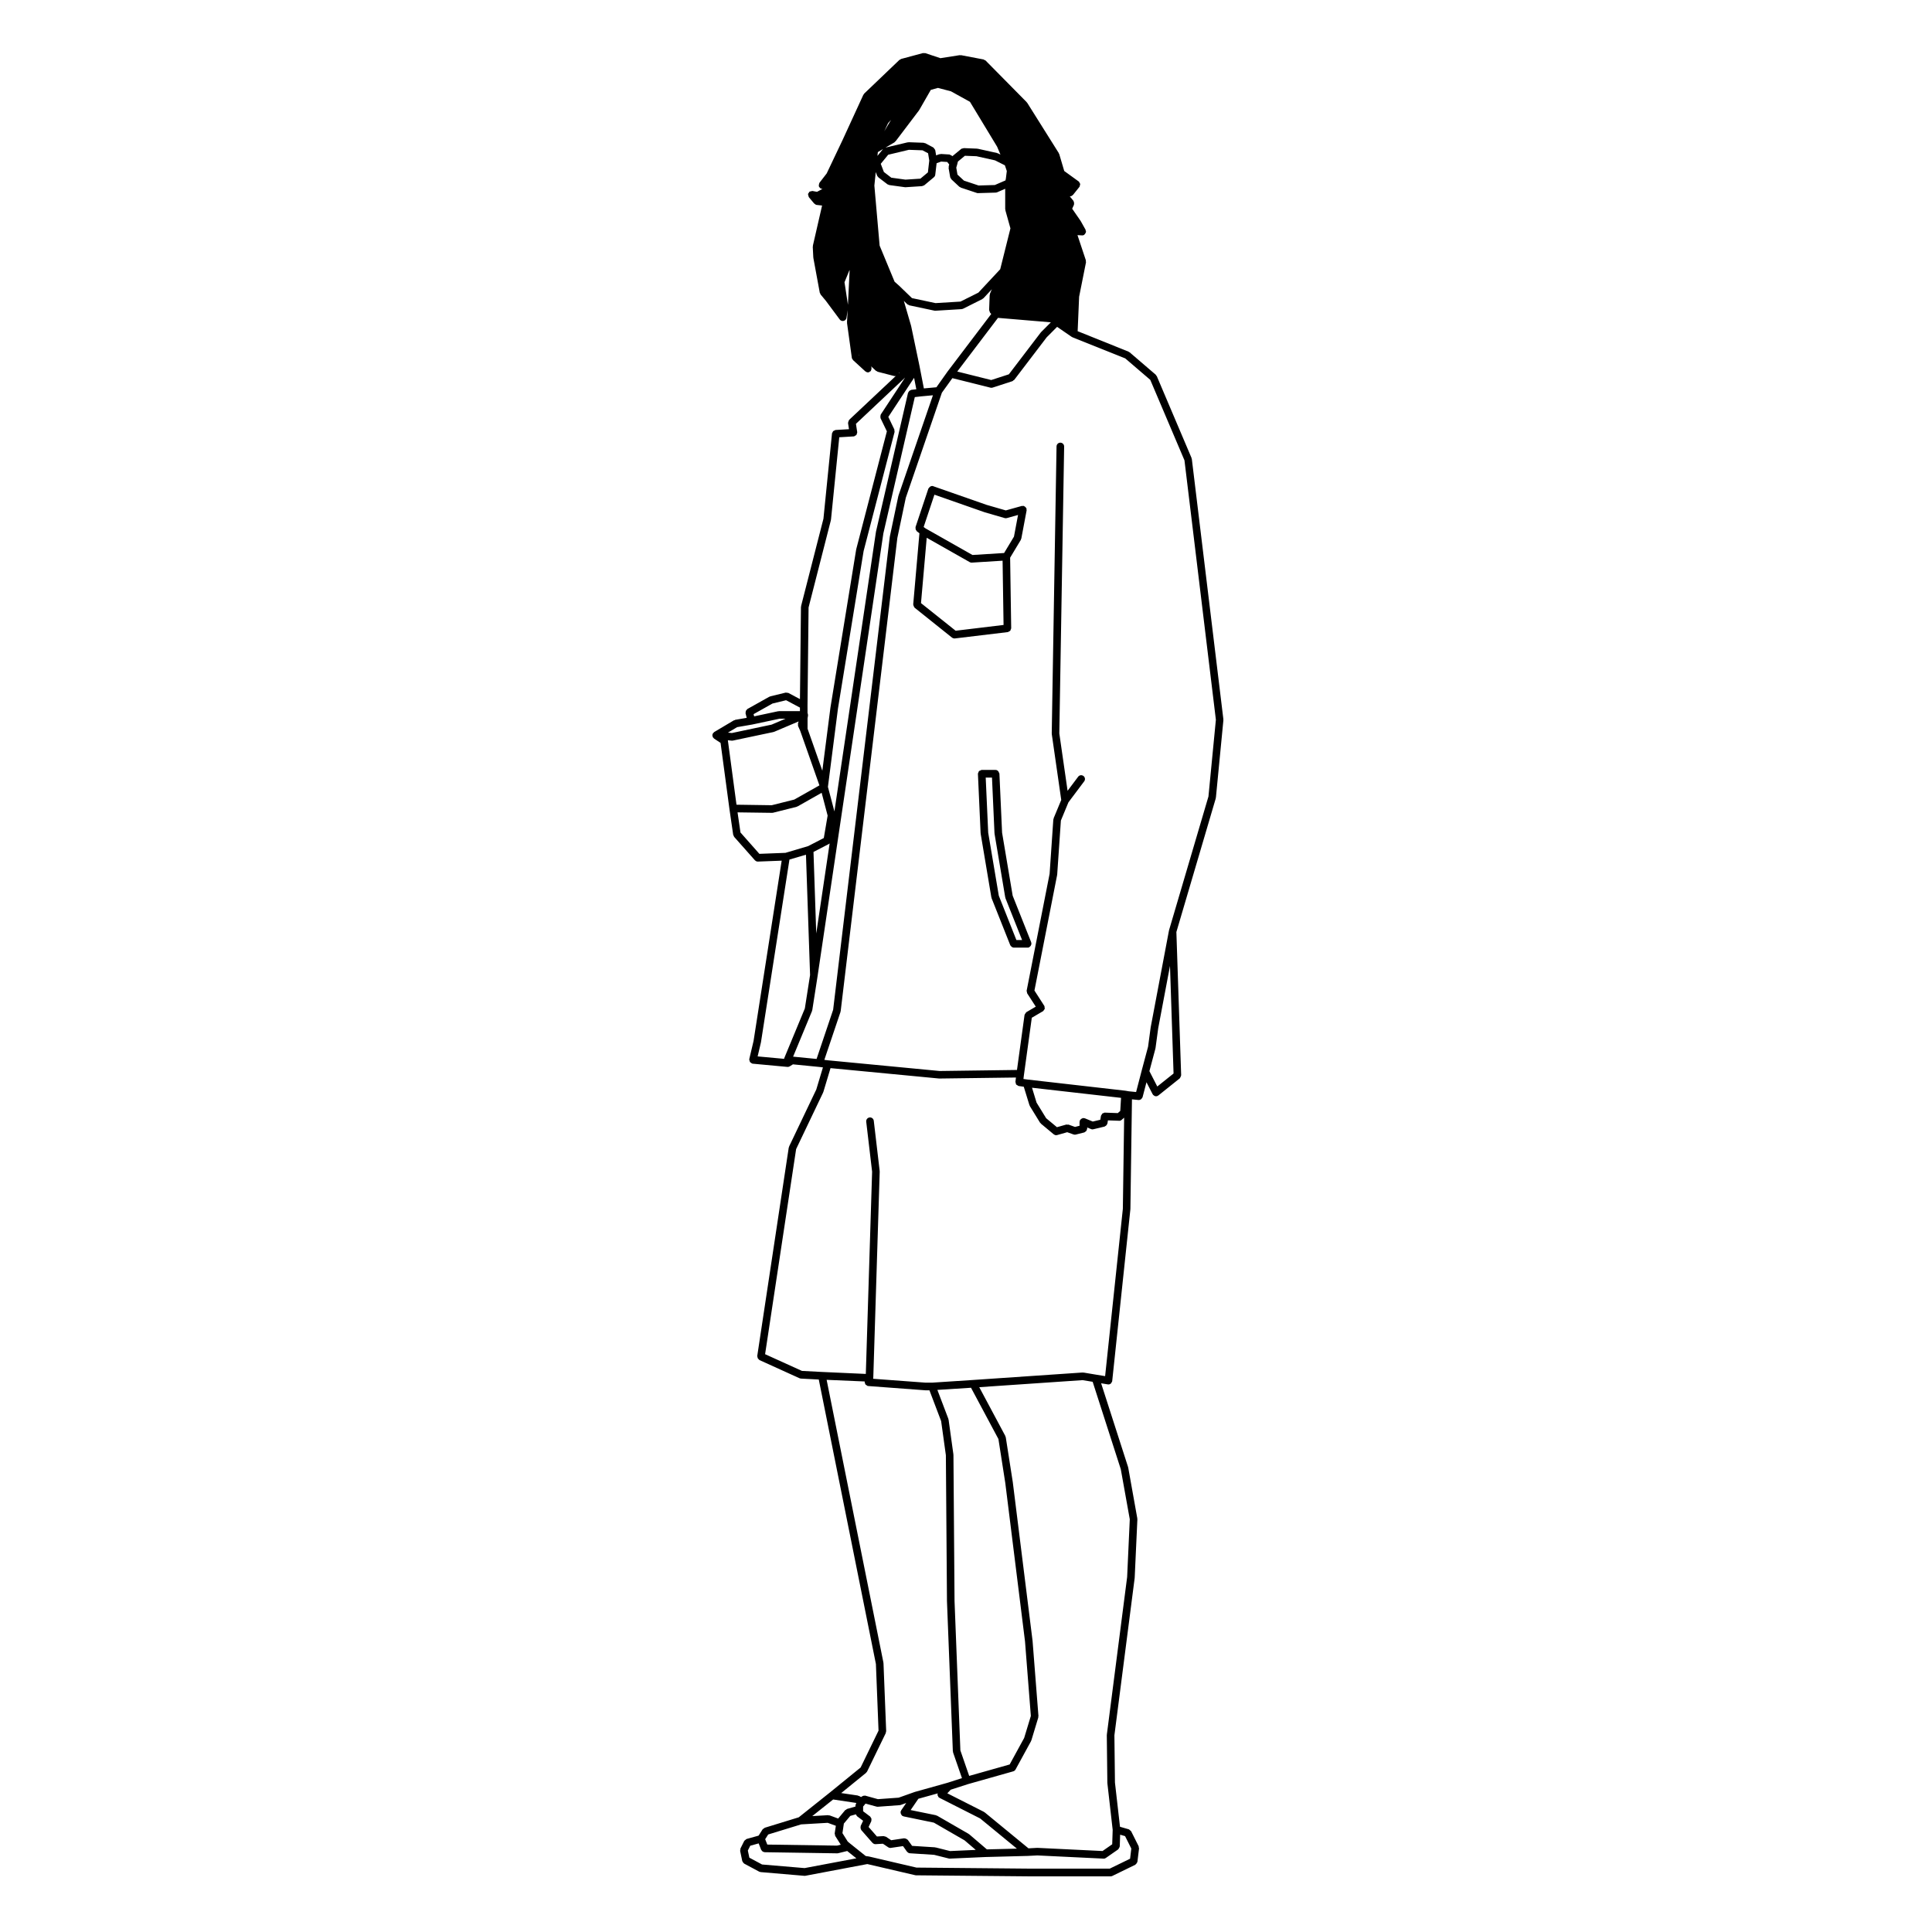 <?xml version="1.0" encoding="UTF-8"?>
<!-- Uploaded to: SVG Repo, www.svgrepo.com, Generator: SVG Repo Mixer Tools -->
<svg fill="#000000" width="800px" height="800px" version="1.1" viewBox="144 144 512 512" xmlns="http://www.w3.org/2000/svg">
 <g>
  <path d="m429.59 231.77 0.387-9.125 1.824-9.141c0.02-0.098-0.047-0.168-0.051-0.258-0.004-0.09 0.047-0.168 0.016-0.258l-2.223-6.68 1.215 0.07h0.055c0.168 0 0.332-0.039 0.492-0.125 0.039-0.023 0.039-0.074 0.074-0.102 0.109-0.082 0.172-0.188 0.246-0.309 0.066-0.105 0.121-0.195 0.141-0.312 0.012-0.039 0.051-0.07 0.051-0.105 0.004-0.105-0.07-0.172-0.098-0.266-0.02-0.102 0.016-0.191-0.035-0.281l-1.273-2.273c-0.004-0.016-0.023-0.016-0.035-0.031-0.012-0.016 0-0.035-0.016-0.055l-2.223-3.211 0.469-1.031c0.031-0.059-0.004-0.109 0.012-0.172 0.035-0.125 0.031-0.23 0.012-0.363-0.016-0.133-0.039-0.242-0.105-0.359-0.031-0.051-0.012-0.109-0.051-0.156l-0.973-1.195c0.02 0.004 0.039 0.004 0.059 0.004 0.293 0 0.523-0.141 0.715-0.344 0.02-0.02 0.055-0.012 0.074-0.035l1.703-2.125c0.004-0.004 0-0.02 0.012-0.031 0.004-0.004 0.016-0.004 0.02-0.012 0.074-0.105 0.051-0.227 0.082-0.336 0.039-0.133 0.109-0.258 0.098-0.383-0.016-0.125-0.117-0.211-0.176-0.324-0.066-0.105-0.074-0.246-0.18-0.328-0.012-0.004-0.02-0.004-0.023-0.004-0.012-0.012-0.012-0.02-0.016-0.023l-3.836-2.777-1.324-4.488c-0.016-0.051-0.07-0.066-0.09-0.109-0.02-0.047 0.004-0.098-0.023-0.137l-8.367-13.324c-0.02-0.035-0.066-0.035-0.09-0.07-0.023-0.031-0.016-0.074-0.047-0.105l-10.906-11.047c-0.082-0.082-0.188-0.07-0.281-0.117-0.098-0.047-0.145-0.141-0.25-0.16l-5.953-1.133c-0.059-0.012-0.109 0.039-0.172 0.039-0.066-0.004-0.105-0.055-0.172-0.051l-5.144 0.805-4.016-1.34c-0.105-0.031-0.195 0.023-0.297 0.023-0.102-0.004-0.188-0.066-0.289-0.039l-5.812 1.559c-0.09 0.023-0.125 0.109-0.207 0.156-0.074 0.047-0.168 0.023-0.23 0.09l-9.344 8.934c-0.051 0.051-0.039 0.121-0.082 0.176-0.039 0.055-0.105 0.066-0.137 0.133l-5.527 12.031-4.195 8.824-1.914 2.469c-0.02 0.023-0.012 0.059-0.023 0.09-0.074 0.105-0.074 0.227-0.102 0.352-0.023 0.133-0.066 0.246-0.035 0.379 0.004 0.035-0.02 0.059-0.012 0.098 0.055 0.172 0.176 0.297 0.301 0.414 0.023 0.023 0.02 0.066 0.047 0.086 0.004 0.004 0.016 0.004 0.02 0.004 0.172 0.125 0.379 0.207 0.598 0.207h0.004l-1.449 0.77-1.211-0.223c-0.016 0-0.031 0.016-0.051 0.012-0.109-0.012-0.207 0.047-0.316 0.07-0.152 0.031-0.309 0.039-0.43 0.133-0.004 0.004-0.02 0.004-0.023 0.012-0.074 0.059-0.07 0.152-0.117 0.227-0.086 0.121-0.203 0.211-0.23 0.367 0 0.016 0.016 0.031 0.012 0.051-0.016 0.121 0.051 0.238 0.086 0.359 0.035 0.133 0.035 0.262 0.109 0.367 0.012 0.016 0.004 0.031 0.016 0.047l1.402 1.676 0.016 0.016c0.023 0.031 0.07 0.02 0.102 0.051 0.152 0.145 0.328 0.289 0.559 0.309l1.426 0.16-2.445 10.656c-0.012 0.051 0.031 0.098 0.023 0.141-0.004 0.047-0.051 0.086-0.051 0.137l0.145 2.832c0.004 0.02 0.031 0.039 0.031 0.059 0.004 0.031-0.02 0.047-0.016 0.07l1.699 9.211c0.02 0.105 0.105 0.168 0.156 0.262 0.031 0.066 0.012 0.141 0.059 0.203l1.402 1.684 3.668 4.934h0.004c0.152 0.207 0.383 0.359 0.66 0.398 0.051 0.004 0.102 0.012 0.145 0.012 0.207 0 0.418-0.07 0.598-0.195 0.012-0.012 0.004-0.023 0.016-0.031 0.191-0.152 0.332-0.363 0.371-0.621 0-0.012 0.004-0.012 0.004-0.02l0.309-2.035-0.18 3.254c0 0.035 0.035 0.059 0.035 0.098 0 0.035-0.031 0.066-0.023 0.102l1.273 9.211c0.023 0.191 0.141 0.328 0.258 0.469 0.031 0.047 0.023 0.105 0.066 0.137l3.258 2.984c0.016 0.012 0.039 0.004 0.055 0.02 0.176 0.145 0.387 0.242 0.625 0.242 0.105 0 0.215-0.02 0.328-0.055 0.09-0.035 0.121-0.125 0.195-0.176 0.07-0.051 0.16-0.035 0.215-0.102 0.039-0.039 0.023-0.102 0.055-0.141 0.074-0.105 0.098-0.211 0.121-0.344 0.023-0.133 0.051-0.242 0.023-0.371-0.012-0.051 0.023-0.098 0.004-0.145l-0.098-0.281 1.289 1.203c0.074 0.066 0.168 0.055 0.25 0.102 0.07 0.039 0.105 0.117 0.188 0.141l4.387 1.133c0.086 0.02 0.168 0.031 0.25 0.031 0.086 0 0.145-0.059 0.227-0.082l-12.395 11.656c-0.023 0.023-0.016 0.059-0.039 0.09-0.09 0.102-0.105 0.215-0.152 0.344-0.047 0.125-0.102 0.227-0.09 0.359 0.004 0.035-0.031 0.066-0.023 0.102l0.25 1.594-3.566 0.211c-0.121 0.012-0.195 0.105-0.309 0.152-0.117 0.051-0.238 0.074-0.316 0.156-0.082 0.082-0.105 0.191-0.156 0.297-0.051 0.105-0.145 0.176-0.156 0.301l-2.266 22.602-5.93 23.164c-0.012 0.047 0.023 0.082 0.02 0.121-0.004 0.039-0.051 0.074-0.051 0.117l-0.266 24.41-3.066-1.633c-0.117-0.059-0.242-0.02-0.363-0.035-0.117-0.016-0.227-0.086-0.348-0.055l-4.109 0.996c-0.051 0.016-0.07 0.066-0.109 0.086-0.039 0.02-0.098-0.012-0.137 0.02l-5.805 3.25c-0.086 0.051-0.102 0.141-0.16 0.207-0.102 0.098-0.176 0.168-0.23 0.293s-0.055 0.238-0.055 0.371c0 0.09-0.059 0.16-0.039 0.25l0.309 1.219-3.043 0.523c-0.07 0.016-0.102 0.082-0.16 0.105-0.059 0.02-0.121-0.012-0.18 0.023l-5.246 3.117c-0.023 0.016-0.023 0.055-0.055 0.074-0.066 0.039-0.105 0.102-0.152 0.156-0.035 0.035-0.09 0.035-0.117 0.082-0.035 0.051-0.012 0.109-0.031 0.168-0.035 0.082-0.086 0.133-0.098 0.215-0.012 0.031-0.039 0.039-0.039 0.07-0.004 0.059 0.039 0.102 0.047 0.152 0.004 0.105 0.031 0.191 0.07 0.293 0.02 0.059-0.012 0.117 0.023 0.176 0.012 0.02 0.047 0.012 0.059 0.031 0.047 0.07 0.102 0.105 0.16 0.168 0.039 0.035 0.039 0.102 0.086 0.125l1.75 1.16 2.352 17.531s0.004 0.004 0.004 0.012h-0.004l0.992 6.812c0.02 0.121 0.105 0.195 0.168 0.309 0.035 0.07 0.02 0.156 0.074 0.223l5.523 6.231c0.012 0.012 0.031 0.012 0.039 0.02 0.188 0.191 0.434 0.316 0.719 0.316 0.012 0 0.023 0 0.039-0.004l6.289-0.242-7.453 47.785-1.129 4.769c-0.004 0.031 0.02 0.051 0.016 0.082-0.004 0.02-0.035 0.031-0.035 0.059-0.012 0.117 0.07 0.195 0.098 0.309 0.031 0.125 0.035 0.258 0.109 0.363 0.074 0.105 0.191 0.145 0.301 0.215 0.098 0.059 0.152 0.168 0.266 0.188 0.039 0.012 0.086 0.012 0.121 0.02 0.004 0 0.012 0.012 0.016 0.012l9.211 0.855h0.098c0.18 0 0.367-0.051 0.527-0.156l0.84-0.523 6.883 0.68h0.02l1.043 0.125-1.758 5.863-7.203 15.094c-0.023 0.051 0.004 0.102-0.012 0.145-0.016 0.047-0.07 0.082-0.082 0.125l-8.352 55.262c-0.016 0.102 0.055 0.168 0.066 0.258 0.016 0.125 0.023 0.238 0.09 0.352 0.066 0.117 0.145 0.188 0.258 0.277 0.066 0.059 0.09 0.145 0.172 0.188l10.625 4.82c0.105 0.051 0.223 0.059 0.328 0.07 0.016 0 0.023 0.02 0.035 0.02l4.734 0.246 15.141 75.395 0.695 17.652-4.746 9.77-8.188 6.66-8.211 6.543-8.941 2.746c-0.004 0-0.004 0.012-0.004 0.012l-0.074 0.02c-0.105 0.031-0.156 0.137-0.246 0.195-0.105 0.082-0.238 0.105-0.312 0.215l-1.059 1.664-3.176 0.887c-0.012 0-0.016 0.012-0.02 0.02-0.125 0.031-0.203 0.145-0.309 0.238-0.105 0.082-0.227 0.137-0.289 0.246-0.004 0.012-0.016 0.012-0.02 0.02l-0.992 1.988c-0.055 0.105-0.012 0.215-0.023 0.324-0.016 0.117-0.09 0.215-0.066 0.332l0.562 2.684c0.004 0.02 0.023 0.031 0.031 0.039 0.02 0.082 0.082 0.125 0.109 0.195 0.086 0.145 0.172 0.289 0.312 0.383 0.023 0.012 0.031 0.051 0.055 0.059l3.969 2.125c0.105 0.059 0.215 0.07 0.324 0.09 0.023 0 0.039 0.031 0.066 0.031l11.617 0.992h0.09c0.059 0 0.121-0.012 0.188-0.02l16.332-3.09h0.09l12.637 2.941c0.074 0.02 0.145 0.031 0.215 0.031h0.004l30.18 0.277h0.012 21.391c0.145 0 0.301-0.031 0.438-0.102l6.098-2.973c0.047-0.02 0.051-0.07 0.086-0.102 0.125-0.082 0.203-0.188 0.281-0.312 0.059-0.102 0.117-0.168 0.141-0.266 0.012-0.051 0.051-0.07 0.055-0.105l0.43-3.543c0.016-0.105-0.059-0.188-0.082-0.289-0.016-0.102 0.023-0.195-0.02-0.289l-1.988-3.965c-0.004-0.012-0.016-0.012-0.016-0.02-0.066-0.105-0.191-0.168-0.293-0.246-0.105-0.09-0.176-0.207-0.309-0.246-0.004 0-0.004-0.012-0.016-0.012l-2.324-0.672-1.336-11.73-0.145-12.516 5.375-41.711c0-0.02-0.016-0.031-0.012-0.051 0-0.012 0.016-0.02 0.016-0.039l0.711-15.445c0.004-0.039-0.035-0.07-0.039-0.105 0-0.039 0.035-0.07 0.023-0.105l-2.41-13.461c-0.004-0.031-0.031-0.039-0.035-0.059-0.012-0.031 0.012-0.051 0.004-0.082l-7.152-22.227 1.777 0.297h0.055 0.004c0.039 0.012 0.074 0.012 0.105 0.012 0.25 0 0.48-0.102 0.656-0.246 0.059-0.059 0.07-0.137 0.109-0.207 0.09-0.117 0.195-0.227 0.227-0.395 0-0.012-0.012-0.02-0.012-0.031 0.004-0.012 0.016-0.012 0.016-0.031l4.812-45.48c0.004-0.012-0.012-0.02-0.012-0.039 0-0.02 0.02-0.031 0.02-0.051l0.414-29.074 1.738 0.176h0.105c0.012 0 0.016-0.012 0.02-0.012 0.23 0 0.441-0.09 0.613-0.238 0.066-0.051 0.086-0.125 0.133-0.195 0.074-0.102 0.172-0.176 0.207-0.312l1.031-3.953 1.629 3.168c0.02 0.039 0.059 0.059 0.086 0.102 0.016 0.02 0.004 0.051 0.023 0.082 0.023 0.031 0.066 0.02 0.09 0.039 0.191 0.195 0.43 0.332 0.699 0.332 0.152 0 0.312-0.039 0.457-0.105 0.031-0.02 0.035-0.059 0.059-0.07 0.035-0.031 0.082-0.02 0.109-0.039l5.668-4.535c0.02-0.02 0.016-0.051 0.035-0.07 0.102-0.09 0.121-0.207 0.18-0.324 0.055-0.125 0.125-0.227 0.133-0.363 0-0.02 0.031-0.039 0.023-0.07l-1.266-37.953 10.434-35.406c0.012-0.035-0.016-0.066-0.012-0.098 0.012-0.039 0.047-0.059 0.051-0.102l1.988-20.547c0.004-0.039-0.035-0.07-0.035-0.105s0.035-0.066 0.031-0.105l-8.363-68.996c-0.004-0.055-0.059-0.082-0.07-0.125-0.016-0.051 0.02-0.102-0.004-0.145l-9.211-21.684c-0.031-0.074-0.109-0.102-0.16-0.16s-0.047-0.152-0.105-0.207l-6.938-5.953c-0.047-0.039-0.105-0.02-0.16-0.051-0.051-0.031-0.066-0.102-0.117-0.117zm-9.691 0.238c-0.02 0.02-0.012 0.051-0.031 0.07-0.016 0.02-0.047 0.016-0.059 0.035l-8.449 11.082-4.676 1.516-9-2.25 10.793-14.223 14.012 1.18zm-37.793 43.32c-0.004 0.02 0.012 0.039 0.004 0.066-0.004 0.023-0.035 0.031-0.039 0.055l-2.262 10.77c0 0.016 0.016 0.031 0.012 0.047-0.004 0.02-0.02 0.023-0.023 0.039l-15.008 125.3-4.387 13.027-6.219-0.609 5.012-12.09c0.016-0.039-0.012-0.082 0-0.117 0.016-0.039 0.059-0.07 0.066-0.117l1.414-9.059v-0.012l17.426-117.28 8.332-36.113 1.691-0.195 3.113-0.289zm-29.953 94.684-6.91 0.266-5.008-5.656-0.777-5.336 9.16 0.125h0.016c0.082 0 0.16-0.012 0.246-0.031l6.238-1.566c0.031-0.012 0.039-0.047 0.07-0.055 0.059-0.023 0.121-0.016 0.18-0.051l6.375-3.606 1.586 6.039-1.012 5.945-4.141 2.141zm-12.805-33.312 3.93-0.68 0.004-0.004h0.031l7.262-1.547h1.594l-3.691 1.566-10.523 2.223-1.047-0.105zm4.356-3.445 5.012-2.812 3.606-0.875 3.668 1.953v0.934h-5.516c-0.039 0-0.066 0.039-0.105 0.039-0.039 0.004-0.07-0.023-0.105-0.02l-6.41 1.367zm-5.801 7.027c0.035 0.004 0.07 0.004 0.105 0.004 0.07 0 0.137-0.012 0.207-0.02l10.77-2.273c0.02-0.012 0.031-0.031 0.047-0.031 0.051-0.016 0.102-0.012 0.141-0.031l6.473-2.746-0.172 0.516c-0.039 0.117 0.02 0.23 0.023 0.348 0 0.133-0.051 0.258 0.012 0.379l0.555 1.25 5.09 14.453-6.656 3.762-5.977 1.5-9.344-0.137-2.289-17.086zm28.164-8.504 6.797-41.742 8.207-31.559c0.031-0.117-0.035-0.215-0.051-0.332-0.012-0.117 0.039-0.238-0.02-0.352l-1.586-3.305 6.828-10.363 0.59 3.031-1.328 0.156c-0.086 0.012-0.125 0.086-0.203 0.105-0.121 0.051-0.215 0.09-0.312 0.176-0.105 0.09-0.156 0.18-0.215 0.309-0.035 0.07-0.109 0.105-0.133 0.18l-8.504 36.84c0 0.016 0.012 0.023 0.012 0.047-0.004 0.016-0.02 0.02-0.023 0.035l-11 74.031-1.719-6.504zm16.133-88.906c0.004-0.031-0.016-0.059-0.016-0.086 0.004-0.031 0.035-0.051 0.039-0.082l0.098 0.047zm-21.887 148.51-0.73-21.609 4.106-2.121c0.035-0.016 0.035-0.059 0.066-0.082 0.035-0.02 0.074-0.016 0.105-0.035zm31.84-144.75-3.32 0.301-1.094-5.621v-0.012l-0.289-1.414h-0.004v-0.004l-1.988-9.496c0-0.016-0.02-0.02-0.023-0.035 0-0.016 0.012-0.031 0.004-0.039l-1.914-6.574 0.957 0.926c0.074 0.07 0.176 0.059 0.266 0.105 0.086 0.039 0.125 0.125 0.223 0.145l6.66 1.414c0.074 0.02 0.141 0.023 0.211 0.023 0.02 0 0.039-0.004 0.059-0.004l6.949-0.422c0.02-0.004 0.031-0.023 0.051-0.031 0.117-0.012 0.23-0.02 0.336-0.082l5.098-2.551c0.066-0.031 0.074-0.102 0.121-0.137s0.117-0.031 0.16-0.074l2.231-2.394-0.492 1.164c-0.023 0.059 0.016 0.125 0 0.191-0.016 0.059-0.074 0.102-0.082 0.16l-0.141 3.934v0.012l-0.004 0.031c-0.004 0.121 0.086 0.211 0.121 0.324 0.039 0.125 0.031 0.266 0.121 0.371l0.316 0.363-11.547 15.219c-0.004 0.004 0 0.012-0.004 0.016s-0.012 0.004-0.012 0.004zm-4.598-73.391c0.016-0.023 0.004-0.055 0.02-0.082 0.012-0.016 0.039-0.012 0.051-0.031l3.047-5.309 1.895-0.523 3.441 0.902 5.039 2.785 7.195 11.887 0.887 2.098-0.672-0.332c-0.039-0.02-0.086 0.004-0.121-0.012-0.047-0.016-0.059-0.066-0.105-0.074l-5.109-1.133c-0.039-0.008-0.066 0.02-0.098 0.012-0.035 0-0.051-0.035-0.086-0.039l-3.481-0.137h-0.012-0.051c-0.07 0.004-0.105 0.051-0.172 0.07-0.172 0.027-0.359 0.035-0.512 0.156l-2.332 1.918-0.055-0.074c-0.004-0.004-0.02-0.004-0.023-0.016-0.086-0.102-0.227-0.125-0.344-0.188-0.117-0.059-0.211-0.152-0.332-0.168-0.012 0-0.016-0.012-0.023-0.012l-2.266-0.137c-0.086 0-0.125 0.059-0.203 0.07-0.07 0.012-0.125-0.035-0.195-0.012l-0.859 0.312-0.227-1.371c-0.004-0.023-0.031-0.035-0.039-0.059-0.031-0.133-0.121-0.223-0.207-0.328-0.082-0.105-0.121-0.211-0.23-0.277-0.02-0.02-0.02-0.051-0.047-0.059l-2.129-1.133c-0.074-0.039-0.152-0.004-0.23-0.023-0.074-0.02-0.121-0.09-0.207-0.09l-3.965-0.145c-0.051-0.012-0.09 0.051-0.141 0.051-0.047 0.004-0.082-0.031-0.125-0.02l-5.863 1.395 2.363-1.387c0.07-0.047 0.082-0.125 0.137-0.188 0.047-0.039 0.109-0.023 0.152-0.074zm20.082 19.793-4.297 0.125-3.879-1.289-1.723-1.602-0.316-1.844 0.223-0.77c0-0.012-0.004-0.012-0.004-0.02 0.004-0.012 0.012-0.012 0.016-0.02l0.203-0.805 1.848-1.527 3.059 0.117 4.914 1.094 2.625 1.316 0.508 1.516-0.25 2.012-0.102 0.473-0.004 0.004zm-19.719-1.688-3.961 0.258-3.754-0.516-1.965-1.508-0.828-2.168 1.969-2.402 5.488-1.309 3.598 0.133 1.484 0.781 0.316 1.93-0.363 3.141zm-11.383-6.039 0.105-1.004 1.371-0.805zm1.688-1.934 0.125-0.074c-0.016 0.004-0.023 0.016-0.035 0.023-0.035 0.02-0.059 0.031-0.09 0.051zm0.109-4.578 1.043-2.195 0.77-0.836zm-1.219 30.297-1.395-15.91 0.367-3.582 0.363 0.961c0.059 0.145 0.172 0.246 0.281 0.348 0.023 0.023 0.02 0.07 0.051 0.098l2.414 1.84c0.102 0.082 0.215 0.082 0.324 0.109 0.059 0.02 0.09 0.082 0.152 0.09l4.109 0.562c0.047 0.004 0.09 0.012 0.137 0.012h0.066l4.387-0.289c0.07-0.012 0.105-0.07 0.168-0.086 0.141-0.035 0.293-0.051 0.414-0.152l2.551-2.125c0.004 0 0-0.012 0.004-0.012 0.188-0.156 0.316-0.383 0.348-0.648l0.359-3.055 1.195-0.43 1.617 0.102 0.527 0.66-0.137 0.5c-0.023 0.086 0.031 0.152 0.023 0.238-0.004 0.074-0.062 0.133-0.051 0.215l0.422 2.414c0.031 0.168 0.137 0.277 0.23 0.402 0.039 0.051 0.031 0.117 0.074 0.16l2.125 1.984c0.059 0.055 0.141 0.047 0.211 0.086 0.066 0.035 0.086 0.109 0.156 0.133l4.254 1.414c0.105 0.039 0.211 0.055 0.316 0.055 0.012 0 0.02 0 0.031-0.004l4.641-0.137h0.004 0.012 0.02c0.004 0 0.012-0.012 0.016-0.012 0.117-0.004 0.242-0.023 0.352-0.074l2.137-0.934v5.387c0 0.055 0.047 0.086 0.055 0.133 0.004 0.051-0.031 0.09-0.02 0.137l1.352 4.84-2.707 10.828-5.789 6.203-4.746 2.371-6.609 0.406-6.246-1.328-3.465-3.344c-0.004 0-0.016 0-0.02-0.004s-0.004-0.016-0.012-0.02l-1.109-0.984zm-7.981 6.465 0.023 0.195-0.418 8.539-0.023 0.484-0.91-5.977zm2.519 22.379 0.105 0.297-0.07-0.059zm-0.039-0.277c0.004 0.02 0.02 0.035 0.023 0.055 0.004 0.031-0.012 0.055-0.004 0.086zm-5.199 22.223 3.82-0.23h0.012c0.031 0 0.059 0 0.09-0.012 0.121-0.02 0.195-0.117 0.301-0.18 0.105-0.066 0.23-0.098 0.312-0.191 0.09-0.105 0.098-0.238 0.125-0.363 0.035-0.109 0.117-0.195 0.105-0.312 0-0.02-0.02-0.031-0.02-0.051s0.016-0.031 0.012-0.051l-0.336-2.168 13.023-12.258-6.438 9.773c-0.023 0.039-0.004 0.086-0.023 0.121-0.059 0.117-0.059 0.23-0.07 0.367-0.012 0.125-0.023 0.242 0.02 0.363 0.016 0.051-0.016 0.09 0.004 0.133l1.684 3.488-8.121 31.242c-0.004 0.02 0.012 0.035 0.004 0.051-0.004 0.02-0.023 0.031-0.023 0.047l-6.805 41.801c0 0.004 0.004 0.016 0.004 0.016 0 0.012-0.012 0.012-0.012 0.02l-2.152 16.758-3.914-11.129v-2.742l0.121-0.762c0.004-0.031-0.02-0.055-0.02-0.082 0.004-0.035 0.035-0.051 0.035-0.086 0-0.074-0.066-0.121-0.082-0.191-0.016-0.07 0.023-0.137-0.004-0.203-0.012-0.023-0.039-0.031-0.055-0.055l-0.008-2.07 0.281-25.945 5.914-23.125c0.012-0.031-0.016-0.051-0.012-0.082 0.004-0.023 0.035-0.039 0.039-0.07zm-13.199 111.91 4.375-1.289 1.09 31.895-1.387 8.863-5.473 13.195c-0.02 0.051 0.012 0.102 0 0.137 0 0.012-0.004 0.012-0.004 0.012l-7.031-0.648 0.867-3.688c0.004-0.012-0.012-0.02-0.004-0.039 0.004-0.012 0.02-0.02 0.02-0.039zm19.953 138.31c-0.004 0.02 0.012 0.031 0.004 0.039-0.004 0.031-0.039 0.051-0.039 0.082-0.012 0.105 0.07 0.188 0.098 0.289 0.031 0.137 0.039 0.258 0.117 0.363 0.074 0.105 0.188 0.145 0.301 0.215 0.09 0.059 0.141 0.156 0.246 0.188 0.055 0.012 0.105 0.02 0.156 0.02 0.004 0 0.012 0.012 0.016 0.012l15.164 1.133h0.074 1.008l3.102 8.168 1.254 9.035 0.289 38.621c0 0.012 0.004 0.012 0.004 0.02l-0.004 0.012 1.559 39.82c0.004 0.051 0.055 0.09 0.066 0.137 0.012 0.047-0.023 0.102-0.012 0.145l2.363 6.82-3.812 1.23-8.629 2.414c-0.016 0-0.02 0.02-0.031 0.02-0.016 0.012-0.023 0-0.039 0l-4.266 1.516-5.496 0.395-3.375-0.938c-0.07-0.02-0.125 0.031-0.195 0.02-0.133-0.012-0.242 0.012-0.367 0.051-0.121 0.039-0.215 0.09-0.316 0.176-0.051 0.039-0.125 0.039-0.172 0.09l-0.035 0.051-0.523-0.297c-0.059-0.031-0.125 0-0.188-0.02-0.066-0.02-0.098-0.09-0.156-0.102l-4.402-0.648 6.59-5.359c0.035-0.031 0.023-0.07 0.055-0.102 0.082-0.082 0.168-0.137 0.215-0.246l4.957-10.203c0.039-0.082 0-0.156 0.016-0.246 0.02-0.082 0.09-0.137 0.086-0.227l-0.711-17.996c0-0.031-0.031-0.051-0.035-0.082 0-0.031 0.023-0.059 0.02-0.09l-15.055-74.961zm28.164 1.668 7.262 13.586 1.809 11.582c0 0.012 0.004 0.012 0.004 0.012l5.234 42.027 1.547 19.77-1.77 5.824-3.844 7.031-10.727 3.031-2.336-6.762-1.547-39.625v-0.012l-0.289-38.684c0-0.031-0.023-0.039-0.031-0.07 0-0.02 0.023-0.039 0.02-0.059l-1.281-9.211c-0.004-0.051-0.051-0.07-0.059-0.105-0.012-0.035 0.016-0.082 0-0.117l-2.906-7.648zm2.422 114.14 9.738 8-7.957 0.195-4.672-3.996c-0.023-0.02-0.066-0.012-0.09-0.031-0.031-0.02-0.031-0.059-0.066-0.082l-8.363-4.82c-0.051-0.031-0.105 0-0.16-0.02-0.055-0.02-0.082-0.082-0.137-0.102l-6.719-1.371 2.051-2.992 5.117-1.426c-0.004 0.02 0 0.039-0.004 0.07-0.031 0.125-0.051 0.238-0.031 0.371 0.023 0.125 0.086 0.227 0.156 0.332 0.047 0.082 0.039 0.168 0.105 0.238 0.047 0.031 0.102 0.02 0.141 0.051s0.047 0.09 0.09 0.105zm15.168 9.797 17.516 0.848c0.016 0 0.035 0.012 0.051 0.012 0.195 0 0.398-0.059 0.574-0.188l3.254-2.262c0.023-0.02 0.02-0.051 0.047-0.07 0.105-0.09 0.145-0.207 0.211-0.332 0.055-0.105 0.133-0.195 0.141-0.324 0.004-0.031 0.031-0.039 0.031-0.07l0.105-3.109 1.305 0.383 1.652 3.293-0.324 2.695-5.391 2.625h-21.148l-30.074-0.277-12.645-2.953c-0.016 0-0.031 0.012-0.047 0.012-0.02 0-0.023-0.02-0.039-0.02l-0.719-0.105-4.039-3.231-0.715-0.59-1.41-2.242 0.363-2.457c0.004-0.02-0.012-0.031-0.012-0.051l1.719-2.055 1.5-0.422c0.016 0.039 0.047 0.059 0.059 0.102 0.059 0.117 0.098 0.238 0.191 0.324 0.02 0.02 0.016 0.051 0.039 0.07l1.617 1.211-0.648 1.375c-0.031 0.07 0.012 0.125-0.004 0.195-0.035 0.125-0.039 0.238-0.02 0.363 0.02 0.137 0.051 0.238 0.117 0.352 0.035 0.059 0.02 0.125 0.066 0.176l2.973 3.394c0.012 0.012 0.031 0.012 0.047 0.02 0.18 0.195 0.43 0.324 0.715 0.324h0.059l1.941-0.117 1.41 0.945c0.168 0.117 0.359 0.168 0.543 0.168 0.004 0 0.004 0.012 0.012 0.012h0.004c0.051 0 0.102-0.012 0.145-0.02l3.215-0.473 1.059 1.484c0.012 0.012 0.035 0 0.047 0.02 0.172 0.215 0.414 0.371 0.715 0.395l6.434 0.414 3.875 0.973c0.086 0.031 0.16 0.039 0.246 0.039 0.016 0 0.031-0.012 0.047-0.012l9.453-0.422h0.012 0.035l11.004-0.289s0 0.012 0.004 0.012c0.016 0 0.035-0.012 0.055-0.012zm-61.691 3.356-11.273-0.953-3.371-1.809-0.398-1.891 0.637-1.27 2.231-0.621 0.66 1.691c0.035 0.082 0.105 0.125 0.16 0.207 0.047 0.059 0.074 0.105 0.133 0.168 0.172 0.145 0.367 0.238 0.594 0.258 0.012 0 0.02 0.012 0.035 0.012l19.27 0.297h0.016c0.082 0 0.16-0.012 0.242-0.039l2.352-0.578 2.43 1.941zm-0.918-11.582 7.043-0.414 2.156 0.785-0.309 2.023c-0.02 0.125 0.059 0.227 0.09 0.344 0.023 0.117-0.012 0.238 0.059 0.332l1.457 2.312-0.996 0.246-18.469-0.277-0.559-1.426 0.797-1.25zm8.48-6.598 6.039 0.906 0.09 0.051c-0.047 0.07-0.039 0.137-0.066 0.207-0.047 0.117-0.137 0.207-0.137 0.332v0.371l-2.242 0.641c-0.105 0.031-0.152 0.137-0.242 0.195-0.082 0.051-0.188 0.051-0.258 0.125l-1.848 2.223-2.273-0.836c-0.074-0.02-0.137 0.02-0.211 0.012-0.07-0.012-0.121-0.07-0.191-0.07l-4.195 0.246zm11.484 1.887c0.09 0.031 0.18 0.039 0.273 0.039h0.07l5.805-0.422c0.016 0 0.02-0.012 0.035-0.012 0.082-0.012 0.156-0.02 0.23-0.039l1.473-0.523-1.359 1.98c-0.047 0.059-0.016 0.125-0.047 0.195-0.023 0.059-0.102 0.102-0.109 0.168-0.012 0.066 0.039 0.125 0.039 0.188 0 0.137 0.02 0.246 0.07 0.371 0.051 0.117 0.105 0.215 0.203 0.309 0.051 0.051 0.051 0.125 0.105 0.168 0.074 0.051 0.168 0.051 0.25 0.082 0.047 0.02 0.066 0.07 0.109 0.082l8.062 1.664 8.141 4.695 2.957 2.527-6.805 0.309-3.824-0.961c-0.035-0.012-0.066 0.02-0.102 0.02-0.031-0.012-0.051-0.039-0.086-0.051l-6.047-0.383-1.145-1.594c-0.035-0.051-0.102-0.051-0.141-0.09-0.09-0.09-0.18-0.137-0.297-0.188-0.125-0.059-0.238-0.102-0.371-0.102-0.055 0-0.102-0.039-0.152-0.039l-3.441 0.516-1.371-0.918c-0.102-0.07-0.211-0.039-0.316-0.07s-0.18-0.105-0.309-0.105l-1.777 0.105-2.211-2.527 0.715-1.527c0.047-0.09 0-0.188 0.016-0.289 0.02-0.137 0.051-0.246 0.016-0.371-0.031-0.125-0.105-0.215-0.188-0.324-0.059-0.082-0.066-0.188-0.145-0.246l-1.867-1.406v-1.25l0.473-0.57 0.004-0.012h0.004l0.156-0.195zm67.129-76.145-0.699 15.301-5.379 41.762c-0.004 0.02 0.02 0.039 0.02 0.07-0.004 0.02-0.031 0.039-0.031 0.07l0.145 12.605c0 0.02 0.02 0.039 0.02 0.059 0.004 0.012-0.016 0.031-0.016 0.051l1.41 12.391-0.125 3.82-2.562 1.785-17.227-0.836h-0.051c-0.012 0-0.02 0.012-0.031 0.012s-0.016-0.012-0.023-0.012l-2.297 0.125-11.609-9.539c-0.035-0.02-0.082-0.012-0.109-0.031-0.031-0.02-0.035-0.07-0.074-0.09l-9.715-4.922 0.891-0.953 4.574-1.477 12.004-3.394c0.273-0.082 0.484-0.258 0.609-0.484l4.102-7.508c0.016-0.031 0-0.059 0.012-0.09 0.02-0.039 0.059-0.059 0.074-0.105l1.844-6.09c0.02-0.059-0.023-0.117-0.02-0.188 0.012-0.07 0.066-0.105 0.059-0.176l-1.562-19.984c0-0.012-0.012-0.012-0.012-0.02-0.004-0.012 0.004-0.02 0.004-0.031l-5.246-42.09c0-0.012-0.004-0.012-0.012-0.012 0-0.012 0.012-0.012 0.004-0.02l-1.84-11.758c-0.012-0.059-0.07-0.09-0.09-0.145-0.02-0.051 0.012-0.117-0.02-0.168l-6.914-12.938 27.383-1.867 2.672 0.441 7.453 23.164zm-6.535-37.934-2.348-0.383-3.402-0.57c-0.047-0.012-0.074 0.031-0.121 0.031-0.039-0.012-0.066-0.039-0.105-0.039l-29.051 1.98-10.867 0.711h-1.668l-13.91-1.031c0.004-0.031-0.02-0.059-0.016-0.09 0.004-0.039 0.047-0.059 0.047-0.102v-0.012l1.703-54.688c0.004-0.031-0.023-0.051-0.023-0.07 0-0.031 0.023-0.051 0.02-0.082l-1.566-13.324c-0.066-0.551-0.555-0.953-1.117-0.887-0.551 0.07-0.945 0.559-0.887 1.125l1.562 13.254-1.668 53.59-11.594-0.523-5.332-0.277-9.766-4.43 8.223-54.355 7.168-15.012c0.012-0.031-0.004-0.051 0.004-0.082 0.012-0.02 0.039-0.039 0.051-0.07l1.891-6.289 28.781 2.754h0.102 0.012l20.25-0.266-0.141 1.109v0.012c-0.016 0.117 0.059 0.207 0.086 0.312 0.031 0.145 0.023 0.309 0.117 0.422 0.066 0.09 0.188 0.105 0.277 0.168 0.121 0.082 0.223 0.195 0.379 0.227l1.352 0.188 1.512 4.922c0.016 0.051 0.066 0.07 0.09 0.117 0.016 0.039-0.004 0.082 0.016 0.105l2.695 4.387c0.031 0.039 0.09 0.031 0.117 0.07 0.047 0.059 0.039 0.137 0.102 0.176l3.402 2.832c0.004 0.012 0.016 0.012 0.023 0.012 0.176 0.137 0.387 0.227 0.621 0.227 0.09 0 0.18-0.012 0.277-0.039l2.66-0.754 1.684 0.598c0.109 0.039 0.227 0.059 0.336 0.059 0.082 0 0.16-0.012 0.246-0.031l2.266-0.57c0.098-0.02 0.133-0.117 0.211-0.156 0.117-0.07 0.223-0.117 0.309-0.227 0.082-0.105 0.105-0.215 0.137-0.332 0.031-0.102 0.105-0.156 0.105-0.258v-0.332l1.02 0.414c0.121 0.059 0.258 0.082 0.383 0.082 0.074 0 0.152-0.012 0.23-0.031l2.973-0.711c0.07-0.012 0.102-0.082 0.156-0.105 0.137-0.07 0.25-0.137 0.348-0.258 0.07-0.082 0.105-0.156 0.145-0.258 0.031-0.07 0.098-0.117 0.105-0.188l0.137-0.836 2.941 0.105c0.016 0.012 0.023 0.012 0.039 0.012 0.238 0 0.48-0.09 0.672-0.266l0.645-0.57-0.344 24.156zm4.012-70.285-0.656 0.578-3.426-0.125c-0.125-0.02-0.238 0.082-0.359 0.125-0.102 0.039-0.203 0.039-0.281 0.102-0.105 0.09-0.133 0.195-0.203 0.312-0.059 0.105-0.168 0.176-0.188 0.309l-0.176 1.043-2 0.473-2.109-0.867c-0.066-0.031-0.133 0.012-0.195 0-0.07-0.012-0.109-0.082-0.188-0.082-0.074 0-0.121 0.07-0.191 0.082-0.125 0.031-0.223 0.07-0.328 0.137-0.117 0.082-0.191 0.156-0.273 0.266-0.039 0.059-0.109 0.082-0.141 0.145-0.023 0.059 0.016 0.125 0 0.195-0.012 0.07-0.074 0.105-0.074 0.188v1.055l-1.203 0.309-1.699-0.609c-0.105-0.039-0.207 0.02-0.312 0.02-0.105-0.012-0.203-0.07-0.309-0.039l-2.465 0.699-2.867-2.383-2.539-4.133-1.203-3.945 23.594 2.684zm13.18-38.43 0.945 28.516-4.312 3.445-2.09-4.074 1.602-6c0.004-0.031-0.016-0.051-0.012-0.07s0.031-0.039 0.035-0.059l0.711-5.254zm12.16-65.234-1.969 20.34-10.453 35.469c-0.004 0.02 0.012 0.035 0.012 0.055-0.004 0.02-0.023 0.023-0.031 0.047l-4.82 25.508c-0.004 0.012 0.004 0.012 0.004 0.02 0 0.012-0.016 0.02-0.016 0.031l-0.699 5.184-1.688 6.316-1.48 5.688-1.945-0.195-0.812-0.141c-0.016-0.012-0.02 0.012-0.035 0-0.012 0-0.016-0.012-0.023-0.012l-26.043-2.973h-0.004l-0.996-0.137 0.156-1.27h0.004l2.055-14.957 2.973-1.742c0.012 0 0.012-0.012 0.016-0.02h0.023c0.105-0.07 0.121-0.188 0.191-0.289 0.086-0.105 0.203-0.195 0.23-0.332 0.031-0.117-0.031-0.238-0.051-0.352-0.016-0.125 0.02-0.266-0.051-0.383-0.004-0.012-0.016-0.012-0.02-0.02-0.004 0 0-0.012-0.004-0.02l-2.606-4.055 6.016-30.633c0.004-0.02-0.016-0.039-0.016-0.059 0.004-0.023 0.031-0.039 0.031-0.066l0.977-14.293 2.004-4.832 4.18-5.566c0.328-0.441 0.242-1.078-0.203-1.41-0.449-0.336-1.078-0.25-1.41 0.203l-2.797 3.723-2.191-15.215 1.281-76.02c0.004-0.551-0.438-1.012-0.992-1.023h-0.016c-0.551 0-0.996 0.441-1.008 0.992l-1.273 76.09c0 0.031 0.031 0.051 0.031 0.082 0.004 0.031-0.023 0.051-0.02 0.082l2.508 17.438-2.016 4.852c-0.023 0.059 0.012 0.109 0 0.168-0.016 0.059-0.074 0.09-0.082 0.152l-0.984 14.395-6.082 30.961c-0.031 0.145 0.051 0.277 0.082 0.402 0.023 0.117-0.004 0.238 0.066 0.344l0.012 0.012 2.254 3.492-2.488 1.457c-0.016 0.012-0.016 0.031-0.035 0.051-0.109 0.07-0.156 0.188-0.23 0.309-0.074 0.105-0.16 0.188-0.191 0.324-0.004 0.02-0.031 0.031-0.031 0.051l-2.004 14.586-20.484 0.277-29.547-2.828-1.02-0.125 4.289-12.723c0.012-0.031-0.016-0.059-0.012-0.102 0.012-0.039 0.051-0.059 0.055-0.102l15.012-125.36 2.242-10.672 9.566-27.844 2.777-3.859 10.102 2.527c0.086 0.02 0.16 0.031 0.246 0.031 0.105 0 0.207-0.02 0.312-0.051l5.246-1.703c0.133-0.047 0.195-0.168 0.297-0.25 0.059-0.051 0.145-0.035 0.195-0.102l8.59-11.27 2.769-2.777 3.848 2.644c0.039 0.031 0.09 0.02 0.125 0.047 0.031 0.016 0.039 0.055 0.07 0.066l14.008 5.602 6.637 5.691 9.062 21.328z"/>
  <path d="m411.09 311.51c0.121-0.012 0.195-0.109 0.301-0.168 0.117-0.059 0.242-0.086 0.324-0.176 0.09-0.105 0.102-0.23 0.141-0.359 0.035-0.105 0.121-0.191 0.121-0.312l-0.281-18.707 2.832-4.715c0.031-0.051 0.004-0.105 0.023-0.156 0.031-0.059 0.098-0.102 0.105-0.172l1.414-7.508c0.02-0.086-0.047-0.152-0.051-0.23 0-0.082 0.051-0.145 0.031-0.227-0.016-0.059-0.082-0.082-0.105-0.133-0.055-0.117-0.121-0.195-0.223-0.289-0.105-0.105-0.191-0.168-0.328-0.215-0.051-0.016-0.074-0.074-0.125-0.086-0.082-0.016-0.141 0.039-0.223 0.051-0.086 0-0.152-0.059-0.238-0.031l-4.258 1.188-5.098-1.473-14.137-4.941h-0.004l-0.004-0.012c-0.457-0.152-0.898 0.086-1.137 0.48-0.035 0.059-0.109 0.086-0.137 0.152 0 0 0.004 0 0 0.004 0 0.004 0 0.004-0.004 0.004l-3.406 10.203c-0.023 0.082 0.023 0.156 0.02 0.238-0.016 0.137-0.016 0.242 0.023 0.363 0.039 0.133 0.105 0.223 0.191 0.324 0.051 0.066 0.051 0.145 0.117 0.195l0.684 0.52-1.648 18.852c-0.004 0.035 0.031 0.066 0.031 0.105 0.004 0.125 0.059 0.23 0.109 0.352s0.086 0.238 0.18 0.324c0.023 0.031 0.02 0.07 0.051 0.098l9.922 7.93c0.176 0.141 0.383 0.203 0.594 0.211 0.012 0 0.02 0.012 0.031 0.012h0.004c0.039 0 0.082 0 0.117-0.012zm-23.016-7.68 1.516-17.316 11.391 6.453c0.156 0.098 0.324 0.133 0.5 0.133h0.059l8.156-0.508 0.258 17.027-12.699 1.531zm3.559-28.734 13.199 4.621c0.016 0.012 0.031 0.004 0.039 0.012 0.004 0 0.012 0.012 0.016 0.012l5.379 1.559c0.098 0.023 0.188 0.039 0.281 0.039 0.09 0 0.176-0.012 0.273-0.039l2.973-0.832-1.082 5.742-2.613 4.344-8.383 0.523-12.438-7.047-0.5-0.371z"/>
  <path d="m417.29 393.93c-0.016-0.066 0.031-0.125 0-0.188l-4.922-12.379-2.805-16.691-0.707-15.625-0.004-0.047c-0.004-0.09-0.082-0.137-0.105-0.215-0.125-0.414-0.449-0.746-0.902-0.746h-3.68c-0.012 0-0.016 0.012-0.023 0.012-0.012 0-0.016-0.012-0.02-0.012-0.121 0.012-0.203 0.102-0.312 0.145-0.125 0.055-0.277 0.07-0.367 0.172-0.086 0.086-0.09 0.215-0.137 0.328-0.051 0.117-0.145 0.215-0.145 0.359 0 0.012 0.012 0.016 0.012 0.023 0 0.012-0.012 0.012-0.012 0.02l0.711 15.734c0.004 0.023 0.023 0.039 0.031 0.059 0 0.023-0.02 0.039-0.016 0.066l2.832 16.859c0.004 0.047 0.047 0.066 0.059 0.105 0.012 0.031-0.016 0.07-0.004 0.102l4.957 12.48c0.039 0.09 0.117 0.137 0.172 0.215 0.047 0.059 0.074 0.105 0.133 0.156 0.18 0.156 0.395 0.266 0.637 0.266h3.68c0.121 0 0.25-0.023 0.367-0.07 0.074-0.031 0.09-0.105 0.152-0.145 0.109-0.074 0.188-0.145 0.266-0.258 0.074-0.109 0.109-0.211 0.141-0.344 0.016-0.07 0.082-0.117 0.082-0.191 0-0.074-0.055-0.117-0.07-0.191zm-11.406-29.258-0.66-14.609h1.664l0.664 14.773c0.004 0.023 0.023 0.039 0.031 0.059 0 0.023-0.02 0.039-0.016 0.066l2.832 16.859c0.004 0.047 0.047 0.066 0.059 0.105 0.012 0.031-0.016 0.07-0.004 0.102l4.414 11.098h-1.512l-4.664-11.762z"/>
 </g>
</svg>